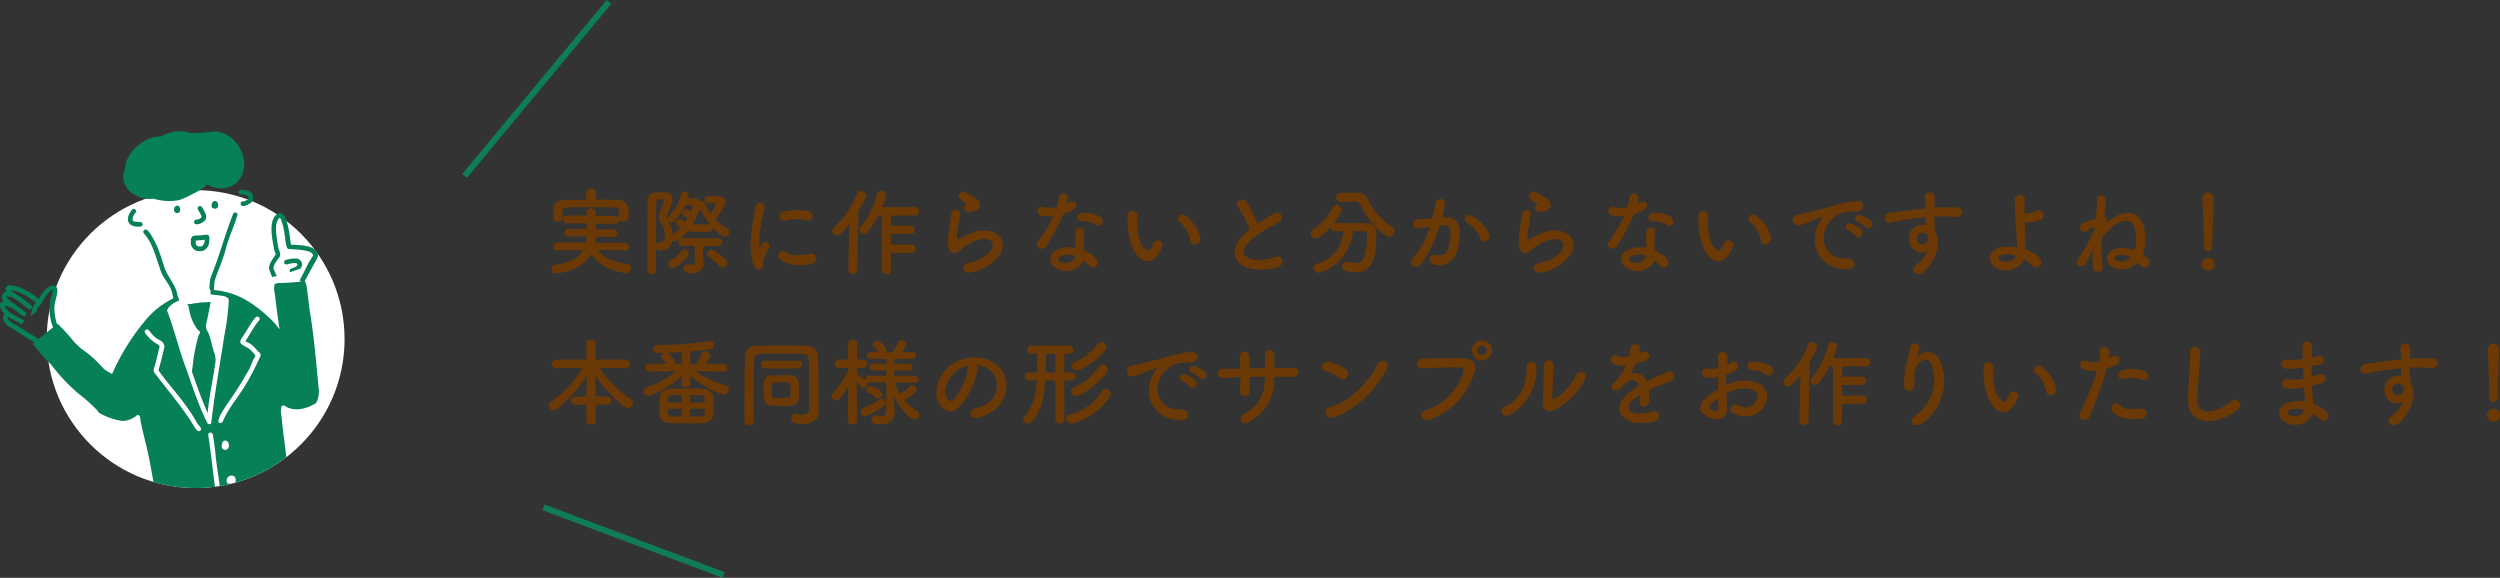 <svg xmlns="http://www.w3.org/2000/svg" xmlns:xlink="http://www.w3.org/1999/xlink" viewBox="0 0 827.91 191.35"><rect x="0" y="0" width="827.91" height="191.35" fill="#333333" stroke="none"/><defs><style>.cls-1,.cls-6{fill:none;}.cls-2{fill:#6a3906;}.cls-3{fill:#fff;}.cls-4{clip-path:url(#clip-path);}.cls-5{fill:#068059;}.cls-6{stroke:#0d7c57;stroke-miterlimit:10;stroke-width:2px;}</style><clipPath id="clip-path" transform="translate(-5.88)"><path class="cls-1" d="M120,112.29a49.34,49.34,0,0,1-73.3,43.12C31.58,147,0,129.34,0,110.8,0,83.56,43.61,36.19,70.85,36.19S120,85.05,120,112.29Z"/></clipPath></defs><g id="レイヤー_2" data-name="レイヤー 2"><g id="レイヤー_2-2" data-name="レイヤー 2"><path class="cls-2" d="M212.83,82.92l-9-.15c1.61,2.2,5,4.22,9.55,4.53a1.43,1.43,0,0,1,1.48,1.42,1.71,1.71,0,0,1-1.77,1.7c-1,0-7.78-1-11.46-6.27-3.34,5.83-11.53,6.43-11.56,6.43a1.48,1.48,0,0,1-1.54-1.52,1.32,1.32,0,0,1,1.19-1.35c5.1-.72,7.94-2.49,9.29-4.91l-8.56.12h0a1.25,1.25,0,0,1-1.33-1.29,1.33,1.33,0,0,1,1.36-1.35l9.45,0a11.16,11.16,0,0,0,.18-2l-6,0a1.18,1.18,0,0,1-1.29-1.2,1.23,1.23,0,0,1,1.29-1.26l6.08,0c0-.63,0-1.26,0-1.89l-6.55,0a1.23,1.23,0,0,1-1.36-1.23,1.3,1.3,0,0,1,1.36-1.32l6.52,0c0-.41,0-.82,0-1.23v-.06A1.32,1.32,0,0,1,201.58,69a1.46,1.46,0,0,1,1.61,1.26c0,.41,0,.82,0,1.26l6.4,0a1.28,1.28,0,1,1,0,2.55l-6.4,0c0,.63,0,1.29-.06,1.89l6,0a1.19,1.19,0,0,1,1.23,1.23,1.17,1.17,0,0,1-1.23,1.23l-6,0a14.28,14.28,0,0,1-.19,2l9.89,0a1.28,1.28,0,0,1,1.32,1.35,1.25,1.25,0,0,1-1.29,1.29Zm-9.51-16.81c2.45,0,4.88,0,7.27.06a3.52,3.52,0,0,1,3.5,3.18c0,.47,0,1,0,1.57,0,1.14,0,2.46-1.67,2.46a1.37,1.37,0,0,1-1.51-1.32V72c0-3,0-3.25-2-3.31-2.48,0-5.38-.07-8.18-.07-2.3,0-4.54,0-6.46.07-1.73,0-2,.47-2.08,1.64v1.79a1.43,1.43,0,0,1-1.54,1.36,1.41,1.41,0,0,1-1.51-1.42c0-.41,0-.88,0-1.36s0-1,0-1.51c.06-1.48,1.19-3,3.62-3s4.82-.06,7.24-.06V63.87a1.65,1.65,0,0,1,3.28,0Z" transform="translate(-5.88)"/><path class="cls-2" d="M234.88,76.78a1.09,1.09,0,0,1-1-.6c-1.89,2.46-3.78,3.75-4.47,3.75a1.43,1.43,0,0,1-.85-.35A3.9,3.9,0,0,1,224.8,83a1.73,1.73,0,0,1-1.7-.76v7.18a1.34,1.34,0,0,1-1.38,1.39,1.37,1.37,0,0,1-1.45-1.39c0-5.73,0-16.12.12-22.74.07-2.86,1.74-3,4.1-3,.56,0,1.16,0,1.63,0a2.24,2.24,0,0,1,2.43,2.36c0,.73-.22,1.74-1.58,4.76a3.18,3.18,0,0,0-.37,1.26,2.24,2.24,0,0,0,.53,1.26,7.91,7.91,0,0,1,1.48,4.28l.13-.09a10.24,10.24,0,0,0,2.61-2.17,7.63,7.63,0,0,0-1.1-.6.92.92,0,0,1-.54-.85A1.37,1.37,0,0,1,231,72.59a4.75,4.75,0,0,1,1.8.92c.28-.44.57-.89.82-1.33a5.6,5.6,0,0,0-1.17-.66,1,1,0,0,1-.59-.88,1.38,1.38,0,0,1,1.25-1.35c.19,0,.41,0,1.55.78a7.23,7.23,0,0,0,.6-1.79c0-.32-.26-.41-.67-.41s-1.1,0-1.7,0a21.83,21.83,0,0,1-3.49,5.2,1.57,1.57,0,0,1-1.17.56,1.22,1.22,0,0,1-1.26-1.16,1.27,1.27,0,0,1,.41-.91,16.6,16.6,0,0,0,4.19-7.31,1,1,0,0,1,1-.69c.66,0,1.42.47,1.42,1.16l-.25,1c.69,0,1.38-.07,1.79-.07a2.29,2.29,0,0,1,2.11,1,1.35,1.35,0,0,1,.57-.15,1.12,1.12,0,0,1,1,.72,24,24,0,0,0,2,3.43,12.3,12.3,0,0,0,1.61-3c0-.29-.22-.38-.51-.38l-2,0h0a1.09,1.09,0,0,1-1.14-1.13,1.15,1.15,0,0,1,1.2-1.17h3.34c1.79,0,2.45.73,2.45,1.7,0,1.64-2.89,5.45-3.3,6a12.23,12.23,0,0,0,3.59,2.8,1.44,1.44,0,0,1,.88,1.32,1.55,1.55,0,0,1-1.45,1.61c-1.1,0-3.15-2.11-4-3.06v.22a1.11,1.11,0,0,1-1.1,1.23ZM224,80.21a.66.66,0,0,1,.28,0,1.76,1.76,0,0,0,.41.06c.7,0,1.39-.63,1.39-2.3a6.23,6.23,0,0,0-1.17-3.75,4,4,0,0,1-.81-2.26,5.5,5.5,0,0,1,.47-2c1.1-2.77,1.1-3.34,1.1-3.43,0-.57-.5-.6-1.07-.6-1,0-1.39.16-1.39,1.1-.06,3.72-.06,8.72-.06,13.76A1,1,0,0,1,224,80.21Zm4.63,8.63a1.49,1.49,0,0,1-1.48-1.44,1.24,1.24,0,0,1,.73-1.11,10.66,10.66,0,0,0,3.71-3.18,1.2,1.2,0,0,1,1-.53A1.49,1.49,0,0,1,234,84a1.46,1.46,0,0,1-.32.85C232.11,86.8,229.68,88.84,228.58,88.84Zm10.14-7.37v3.12c0,.7,0,1.92.07,2.81v.15c0,1.64-1.45,3-3.75,3-2.52,0-2.81-1.13-2.81-1.66a1.22,1.22,0,0,1,1.14-1.3,1,1,0,0,1,.34,0,3.76,3.76,0,0,0,.85.09c.67,0,1.33-.19,1.36-.82,0-.44,0-1.35,0-2.36s0-2.17,0-3.06h-4.16a1.28,1.28,0,0,1,0-2.55h12.13a1.28,1.28,0,0,1,0,2.55Zm2-7.18a.55.55,0,0,1,.25,0,28.9,28.9,0,0,1-3.37-5.26,25.51,25.51,0,0,1-2.46,5.22Zm3.37,13.89a14.4,14.4,0,0,0-3.44-3,1.21,1.21,0,0,1-.66-1.07,1.42,1.42,0,0,1,1.39-1.38c.82,0,3.43,1.79,4.75,3.15a1.6,1.6,0,0,1-1,2.77A1.3,1.3,0,0,1,244.11,88.18Z" transform="translate(-5.88)"/><path class="cls-2" d="M255.51,87.9c-2.51-6.2,0-15.53.54-19.28.35-2.33,3.4-1.63,3.05.19-.5,2.56-2.39,10-1.63,12.89.09.4.22.31.34,0s.41-.79.54-1a1.26,1.26,0,0,1,2.2,1.23,15.51,15.51,0,0,0-1.85,4.41c-.19.85.18,1.82-.6,2.52S256.14,89.44,255.51,87.9ZM264,85.66a1.56,1.56,0,0,1,2.23-2.17c1.7,1.54,5.48,1,7.94.54s2.71,2.8.63,3.33C271.39,88.21,266.22,88.12,264,85.66Zm1.79-12.56a1.48,1.48,0,1,1-.44-2.93,19,19,0,0,1,8.28-.19c2.21.53,1.61,3.5-.53,3A16,16,0,0,0,265.75,73.1Z" transform="translate(-5.88)"/><path class="cls-2" d="M286.79,89.35l.32-15.06c-2.49,3.15-3.43,3.63-4.16,3.63a1.47,1.47,0,0,1-1.48-1.42,1.55,1.55,0,0,1,.57-1.13,29.12,29.12,0,0,0,7.59-11.12,1.35,1.35,0,0,1,1.35-1,1.69,1.69,0,0,1,1.73,1.55c0,.66-1.41,3.27-2.51,5l-.38,19.47a1.44,1.44,0,0,1-1.51,1.45,1.42,1.42,0,0,1-1.52-1.42Zm14.14-5.64v5.45a1.51,1.51,0,1,1-3,0V71.33h-1.16a35.39,35.39,0,0,1-3.41,5.33,1.89,1.89,0,0,1-1.41.82,1.41,1.41,0,0,1-1.42-1.39,1.63,1.63,0,0,1,.41-1,27.43,27.43,0,0,0,5.32-10.67,1.43,1.43,0,0,1,1.45-1.17,1.55,1.55,0,0,1,1.64,1.42A25.84,25.84,0,0,1,298,68.59h10.86A1.34,1.34,0,0,1,310.23,70a1.29,1.29,0,0,1-1.36,1.35h-7.94v3.41h6.49a1.33,1.33,0,0,1,1.36,1.38,1.29,1.29,0,0,1-1.36,1.36h-6.49V81h6.81a1.33,1.33,0,0,1,1.35,1.39,1.28,1.28,0,0,1-1.35,1.35Z" transform="translate(-5.88)"/><path class="cls-2" d="M327.18,90.26c-2.56.51-3.37-2.61-.7-3.15a14.44,14.44,0,0,0,4.22-1.35c3.47-2,4.41-4.19,3.75-5.45s-3-1.73-6.3-.22a19.78,19.78,0,0,0-4.22,2.71c-1.86,1.79-3.12.91-3.68-.19s-.51-3.06-.26-5.36.67-4.72.92-6.33c.31-2,3.18-2,2.9.32-.16,1.32-.51,3.09-.76,4.6a8.3,8.3,0,0,0-.19,3.27c.1.25.25.25.54.1a40,40,0,0,1,3.59-1.8c9.51-4.12,16.22,4.38,5.57,10.9A17.06,17.06,0,0,1,327.18,90.26Zm-.13-20.09c-1.51.38-2.65-1.64-1.32-2.36.15-.1.47-.26.25-.41a11.6,11.6,0,0,1-2.24-1.48c-1.35-1.48.73-3.15,2.3-2,.57.41,1.64.88,2.55,1.48a3.39,3.39,0,0,1,1.8,2.3,2,2,0,0,1-2,2.2C328,70,327.55,70,327.05,70.17Z" transform="translate(-5.88)"/><path class="cls-2" d="M350.64,71.3a1.44,1.44,0,1,1,.92-2.71,8.34,8.34,0,0,0,4.31-.09,20.11,20.11,0,0,0,.63-3.18,1.51,1.51,0,0,1,3,.28,10.42,10.42,0,0,1-.44,1.92,9.31,9.31,0,0,0,1-.53c1.42-1,3.4.94,1.39,2.39a12.05,12.05,0,0,1-3.37,1.45,78.63,78.63,0,0,1-5.64,10.61c-1.17,1.89-4.19.66-2.8-1.38a61.7,61.7,0,0,0,5.16-8.6A8.65,8.65,0,0,1,350.64,71.3ZM356.06,89c-2.93-1.48-3.27-4.88,0-6.33a10.37,10.37,0,0,1,6.05-.6V81c0-.79-.07-1.57-.1-2.36a9.25,9.25,0,0,1,.16-2.11,1.44,1.44,0,0,1,2.83.57,6.57,6.57,0,0,0-.18,1.48c0,.72,0,1.51,0,2.42,0,.6.09,1.26.12,2a11.44,11.44,0,0,1,3.85,2.51c1.79,2-.76,4.22-2.27,2.4a9,9,0,0,0-1.8-1.64C363.81,88.75,359.87,91,356.06,89Zm1-4.12a1,1,0,0,0,0,1.82c1.89,1,4.44,0,4.79-1.66,0-.1,0-.23,0-.32A6.27,6.27,0,0,0,357.07,84.91Zm7-11.62c-1.73.09-1.86-2.52.16-2.71a10,10,0,0,1,5.79,1.1c2.15,1.29.51,3.91-1,2.93A8,8,0,0,0,364.09,73.29Z" transform="translate(-5.88)"/><path class="cls-2" d="M383,85.13c-2.26-2.46-3.3-6.11-3.56-10.08a33,33,0,0,1-.15-3.5,1.61,1.61,0,1,1,3.21,0c.06,1.23-.06,1.29,0,2.74.12,3.31.72,6.43,2.49,8.13.82.79,1.23.88,1.92-.06a12.6,12.6,0,0,0,1-1.86,1.54,1.54,0,0,1,2.86,1.13A14.81,14.81,0,0,1,389.55,84C387.53,87.3,384.73,87,383,85.13Zm17-5.55a9.9,9.9,0,0,0-3.49-6.1c-1.52-1,.18-3.37,2.07-2,2.24,1.67,4.41,4.63,4.73,7.31C403.56,81.13,400.44,81.76,400,79.58Z" transform="translate(-5.88)"/><path class="cls-2" d="M415.91,68.75c-1.64-2,1.45-3.71,2.71-1.92a32.28,32.28,0,0,1,3.69,7.34,60.18,60.18,0,0,1,5.54-3.47c2.14-1.19,3.78,1.83,1.35,3.06a47.55,47.55,0,0,0-8.94,5.57c-3.12,2.65-3.21,5-.76,6.21,2.21,1.1,6.71.28,8.6-.41,2.65-1,3.59,2.61.79,3.4-2.49.69-7.75,1.32-10.87-.25-4.53-2.3-4.34-7.4.76-11.47.31-.25.6-.5.91-.72A25.55,25.55,0,0,0,415.91,68.75Z" transform="translate(-5.88)"/><path class="cls-2" d="M454,76.56c-1.63,11.25-10.55,13.76-11.55,13.76a1.55,1.55,0,0,1-1.58-1.54,1.5,1.5,0,0,1,1.2-1.42c5.89-1.82,8.09-6,8.78-10.8-1,0-2,0-2.83,0a1.27,1.27,0,0,1-1.35-1.29v-.19c-1.42,1.64-3.66,3.85-5,3.85a1.68,1.68,0,0,1-1.7-1.61,1.6,1.6,0,0,1,.85-1.35A16.75,16.75,0,0,0,447,68.94a1.66,1.66,0,0,1,1.45-1,1.7,1.7,0,0,1,1.7,1.61c0,1-2.39,4.22-2.55,4.41a1.68,1.68,0,0,1,.41-.06c1.32,0,2.8,0,4.32,0,2.07,0,4.21,0,6,0a3.14,3.14,0,0,1,3.34,3.46c0,6.11-.19,12.82-7.15,12.82a12.73,12.73,0,0,1-3.12-.44,1.44,1.44,0,0,1-1.07-1.45,1.56,1.56,0,0,1,1.51-1.64,2.63,2.63,0,0,1,.48.06,9.34,9.34,0,0,0,2.45.38c2.21,0,3.78-1.07,3.78-8.85v-.47c0-.88-.44-1.23-1.1-1.23Zm-4.09-9.67h-.06a1.48,1.48,0,1,1,0-3l5.16-.09h.13a3.66,3.66,0,0,1,3.65,2,21,21,0,0,0,8,9.23,1.71,1.71,0,0,1,.91,1.51,1.89,1.89,0,0,1-1.85,1.86c-1.77,0-6.52-4.51-9.48-10.68a1.71,1.71,0,0,0-1.8-1h-.16Z" transform="translate(-5.88)"/><path class="cls-2" d="M484.52,71.93c2.64-.22,4.66,1.32,4.78,4.85a18.63,18.63,0,0,1-1.07,7,6.09,6.09,0,0,1-7.4,3.77c-2.49-.72-1.48-3.62.44-3.14s3.12.15,4-1.71a13.9,13.9,0,0,0,1-5.44c0-1.92-.66-2.84-2.11-2.71-.47,0-.94.09-1.45.16a46.29,46.29,0,0,1-6.11,12.66c-1.51,2.14-4.78.31-2.74-2a30.22,30.22,0,0,0,5.58-10.23l-.38.06a21.63,21.63,0,0,1-3.4.44,1.51,1.51,0,1,1-.1-3c1-.1,2-.07,3.09-.16l1.57-.16a33.2,33.2,0,0,0,1-5c.22-2,3.43-1.85,3.18.26a39.53,39.53,0,0,1-.91,4.44ZM496.11,79a11.36,11.36,0,0,0-4.51-5.42c-1.54-.85-.15-3.21,1.8-2.08a13,13,0,0,1,5.6,6C499.79,79.58,497,81,496.11,79Z" transform="translate(-5.88)"/><path class="cls-2" d="M516.17,90.26c-2.55.51-3.36-2.61-.69-3.15a14.44,14.44,0,0,0,4.22-1.35c3.47-2,4.41-4.19,3.75-5.45s-3-1.73-6.3-.22a19.78,19.78,0,0,0-4.22,2.71c-1.86,1.79-3.12.91-3.68-.19s-.51-3.06-.26-5.36.67-4.72.92-6.33c.31-2,3.18-2,2.9.32-.16,1.32-.51,3.09-.76,4.6a8.3,8.3,0,0,0-.19,3.27c.1.25.25.25.54.1a40,40,0,0,1,3.59-1.8c9.51-4.12,16.22,4.38,5.57,10.9A17,17,0,0,1,516.17,90.26Zm-.12-20.09c-1.51.38-2.65-1.64-1.32-2.36.15-.1.47-.26.25-.41a11.6,11.6,0,0,1-2.24-1.48c-1.35-1.48.73-3.15,2.3-2,.57.41,1.64.88,2.55,1.48a3.39,3.39,0,0,1,1.8,2.3,2,2,0,0,1-2,2.2C517,70,516.55,70,516.05,70.17Z" transform="translate(-5.88)"/><path class="cls-2" d="M539.64,71.3a1.44,1.44,0,1,1,.92-2.71,8.34,8.34,0,0,0,4.31-.09,20.11,20.11,0,0,0,.63-3.18,1.51,1.51,0,0,1,3,.28,10.42,10.42,0,0,1-.44,1.92,9.31,9.31,0,0,0,1-.53c1.42-1,3.4.94,1.39,2.39a12.05,12.05,0,0,1-3.37,1.45,78.63,78.63,0,0,1-5.64,10.61c-1.17,1.89-4.19.66-2.8-1.38a61.7,61.7,0,0,0,5.16-8.6A8.65,8.65,0,0,1,539.64,71.3ZM545.06,89c-2.93-1.48-3.27-4.88,0-6.33a10.37,10.37,0,0,1,6.05-.6V81c0-.79-.07-1.57-.1-2.36a9.25,9.25,0,0,1,.16-2.11,1.44,1.44,0,0,1,2.83.57,6.57,6.57,0,0,0-.18,1.48c0,.72,0,1.51,0,2.42,0,.6.09,1.26.12,2a11.44,11.44,0,0,1,3.85,2.51c1.79,2-.76,4.22-2.27,2.4a9,9,0,0,0-1.8-1.64C552.81,88.75,548.87,91,545.06,89Zm1-4.12a1,1,0,0,0,0,1.82c1.89,1,4.44,0,4.79-1.66,0-.1,0-.23,0-.32A6.27,6.27,0,0,0,546.07,84.91Zm7-11.62c-1.73.09-1.86-2.52.16-2.71a10,10,0,0,1,5.79,1.1c2.15,1.29.51,3.91-1,2.93A8,8,0,0,0,553.09,73.29Z" transform="translate(-5.88)"/><path class="cls-2" d="M572,85.13c-2.26-2.46-3.3-6.11-3.56-10.08a30.48,30.48,0,0,1-.15-3.5c.06-2,3.12-2.39,3.21,0,.06,1.23-.06,1.29,0,2.74.12,3.31.72,6.43,2.49,8.13.82.79,1.23.88,1.92-.06a12.6,12.6,0,0,0,1-1.86,1.54,1.54,0,0,1,2.86,1.13A14,14,0,0,1,578.54,84C576.53,87.3,573.73,87,572,85.13Zm17-5.55a9.9,9.9,0,0,0-3.49-6.1c-1.52-1,.18-3.37,2.07-2,2.24,1.67,4.41,4.63,4.73,7.31C592.56,81.13,589.44,81.76,589,79.58Z" transform="translate(-5.88)"/><path class="cls-2" d="M608.19,74.07a10.53,10.53,0,0,1,1-1.63c.5-.67.34-.63-.26-.44a42.68,42.68,0,0,0-4,1.57,28.38,28.38,0,0,1-2.83.94c-2.77.76-3.62-2.86-1.1-3.4.66-.15,2.49-.5,3.49-.75,1.55-.38,4.32-1,7.53-1.92a41.77,41.77,0,0,1,8.57-1.86A1.85,1.85,0,0,1,622.77,69c-.19.54-.88,1.17-3.09,1a13.66,13.66,0,0,0-4.66.88A9.14,9.14,0,0,0,611,74.61c-2.77,4.63-.66,11.24,6.39,11,3.31-.13,3.53,3.59.19,3.56C608,89.13,604.75,80.4,608.19,74.07Zm9.7,2.08c-1.67-.72-.41-2.67,1.13-2.11a10.44,10.44,0,0,1,3.31,2c1.29,1.38-.66,3.4-1.77,2.11A12.06,12.06,0,0,0,617.89,76.15Zm3.18-2.74c-1.7-.66-.47-2.67,1.07-2.17a10.38,10.38,0,0,1,3.34,1.89c1.32,1.32-.54,3.4-1.67,2.14A11.13,11.13,0,0,0,621.07,73.41Z" transform="translate(-5.88)"/><path class="cls-2" d="M638.36,80.69c-1.1-3.06.6-5.32,2.52-5.92a6.26,6.26,0,0,1,2.71-.29c0-.69-.06-1.63-.09-2.55-2.65.25-5.26.63-6.9.88-2.27.35-3.75.76-4.69.92-2.11.38-2.74-2.77-.25-3.18,1.26-.22,3.3-.44,4.63-.67,1.57-.25,4.41-.59,7.18-.85v-.56c0-2-.16-2.08-.16-3.09,0-2.3,3.18-2.08,3.31-.09,0,.72-.07,2.17-.13,3,0,.16,0,.31,0,.47.91-.06,1.73-.09,2.42-.09,1.55,0,2.65,0,4.79,0,2.65.06,2.52,3.4,0,3.21-2.24-.19-3-.19-4.94-.22-.73,0-1.48,0-2.3.06,0,1,.06,2,.06,2.9,0,.44.06,1.1.09,1.8,2.81,4.4-.53,11.08-3.87,13.76-2.11,1.67-4.85-.57-2.11-2.52a11.18,11.18,0,0,0,3.59-4.63A4,4,0,0,1,638.36,80.69Zm5.3-3.31a2.07,2.07,0,0,0-2-.13,1.93,1.93,0,0,0-.91,2.4,1.87,1.87,0,0,0,3.62-.54,1.42,1.42,0,0,0-.19-1.19A5.16,5.16,0,0,0,643.66,77.38Z" transform="translate(-5.88)"/><path class="cls-2" d="M667,88.72c-3-1.64-3.09-5.17.53-6.52a12.47,12.47,0,0,1,6.27-.25c0-.7,0-1.39,0-2-.38-6.29-.73-9.29-.7-13.79,0-2.24,3.47-2.08,3.34,0-.09,1.54-.12,3-.09,4.54.41,0,.85,0,1.17-.07a7,7,0,0,0,2.33-.72c2-1.14,4,1.6,1.88,2.8a6.6,6.6,0,0,1-2,.66c-.69.13-1.39.19-1.92.25a6.39,6.39,0,0,1-1.39,0c.07,1.76.16,3.71.22,6,0,.76,0,1.89,0,3a13.43,13.43,0,0,1,4.29,2.37c2.23,1.92,0,5.13-2.21,2.83a11.67,11.67,0,0,0-2.55-2A6.58,6.58,0,0,1,667,88.72Zm1.41-4.16a.91.91,0,0,0,0,1.73c1.7.92,4.35.38,5-1.6A8.2,8.2,0,0,0,668.38,84.56Z" transform="translate(-5.88)"/><path class="cls-2" d="M699.57,75.24a1.57,1.57,0,0,1-.16,0A10.37,10.37,0,0,0,697,76.44c-2.18,1.32-3.09-1.74-1.39-2.49,1.39-.6,2.8-1.14,4.28-1.64.25-2.58.44-4.82.44-6.14,0-2.11,3.12-1.64,3,.12-.07,1.26-.32,3.19-.57,5.45a1.46,1.46,0,0,1,.91,2c5-4.51,10.71-4.54,12.22,1.54a16.52,16.52,0,0,1-.37,9.1c.56.41,1.13.82,1.63,1.26,1.86,1.67-.63,4.07-2.11,2.52-.41-.44-.85-.82-1.26-1.19A7.27,7.27,0,0,1,706,88.72c-3.27-1.32-3.21-5.14.45-6.33a9.24,9.24,0,0,1,6.33.5,13.75,13.75,0,0,0,.18-6.8c-1.16-5.58-7.05-2.43-10.89,2.52a37.19,37.19,0,0,0,.12,9.32,1.63,1.63,0,1,1-3.21.38,33.22,33.22,0,0,1,0-6c-.85,1.67-1.45,3.43-2.17,4.78-1.14,2.15-4.29,1-2.74-1.35.28-.41.53-.79.82-1.26l.66-1a59.85,59.85,0,0,0,3.93-7.34Zm7.53,9.35c-1.2.38-1,1.42-.16,1.74a4.31,4.31,0,0,0,4.5-1A5.45,5.45,0,0,0,707.1,84.59Z" transform="translate(-5.88)"/><path class="cls-2" d="M737.12,89.63a2.19,2.19,0,0,1-2.18-2.08,2.28,2.28,0,0,1,2.18-2.17,2,2,0,0,1,2.17,2.17A2.09,2.09,0,0,1,737.12,89.63Zm-1.36-8V81c0-3-.31-10.39-.5-15.34v-.09a1.7,1.7,0,0,1,1.82-1.73A1.78,1.78,0,0,1,739,65.63c0,3.72-.5,12.38-.5,15.44,0,.75,0,2.07-1.39,2.07a1.35,1.35,0,0,1-1.32-1.48Z" transform="translate(-5.88)"/><path class="cls-2" d="M203.1,134v5.42a1.53,1.53,0,0,1-3,0V134h-3.71a1.28,1.28,0,0,1-1.42-1.29,1.36,1.36,0,0,1,1.42-1.38h3.71v-.79l.1-6.14a40.1,40.1,0,0,1-9.89,11,1.9,1.9,0,0,1-1.14.41,1.54,1.54,0,0,1-1.57-1.48,1.64,1.64,0,0,1,.82-1.35,33.9,33.9,0,0,0,10.36-11.21l-8.72.12h0a1.3,1.3,0,0,1-1.42-1.32,1.42,1.42,0,0,1,1.45-1.48h10v-5.26a1.36,1.36,0,0,1,1.48-1.35,1.43,1.43,0,0,1,1.55,1.35v5.26h10a1.4,1.4,0,0,1,0,2.8h0l-8.72-.12a33.67,33.67,0,0,0,10.45,10.33,1.53,1.53,0,0,1,.76,1.29,1.83,1.83,0,0,1-1.83,1.73,2.05,2.05,0,0,1-1.1-.38A39.65,39.65,0,0,1,203,124.2l.1,6.3v.82h3.74a1.34,1.34,0,1,1,0,2.67Z" transform="translate(-5.88)"/><path class="cls-2" d="M245.43,123.07l-9.26-.19a34.08,34.08,0,0,0,9.89,4.72,1.49,1.49,0,0,1,1.17,1.39,1.75,1.75,0,0,1-1.83,1.63c-1.17,0-6.46-2.48-10.87-6.14l0,2.55v0c0,.78-.72,1.19-1.48,1.19s-1.44-.38-1.44-1.19v0l0-2.48c-4.25,3.84-9.89,6.55-11.06,6.55a1.41,1.41,0,0,1-1.51-1.39,1.61,1.61,0,0,1,1.2-1.48,30,30,0,0,0,9.54-5.35l-8.85.19h0a1.28,1.28,0,0,1-1.32-1.33,1.26,1.26,0,0,1,1.32-1.29h0l5.67,0a17.09,17.09,0,0,0-1.39-1.67,1.23,1.23,0,0,1-.34-.78,1.3,1.3,0,0,1,1-1.17l-2.18.1h-.09a1.29,1.29,0,0,1-1.42-1.29,1.39,1.39,0,0,1,1.51-1.39,115.12,115.12,0,0,0,16.91-1.23,1.67,1.67,0,0,1,.38,0,1.26,1.26,0,0,1,1.36,1.29,1.33,1.33,0,0,1-1.17,1.36c-2,.28-4.28.53-6.68.72l-.06,4.16,2.05,0a25.14,25.14,0,0,0,1.76-3.4,1.2,1.2,0,0,1,1.17-.78,1.69,1.69,0,0,1,1.73,1.44c0,.38-.22.82-1.57,2.71l5.79,0h0a1.29,1.29,0,0,1,1.29,1.36,1.21,1.21,0,0,1-1.29,1.26Zm-6.68,17c-1.48.1-3.59.13-5.63.13s-4.1,0-5.52-.13c-2.17-.12-3.24-1.16-3.27-2.74,0-1,0-2,0-3s0-2.05.06-2.93c.06-1.26,1.26-2.58,3.4-2.65,1.42-.06,3.62-.09,5.8-.09,1.89,0,3.74,0,5.07.09,2.11.1,3.34,1.26,3.43,2.62.06,1,.13,2.23.13,3.37,0,.91,0,1.79-.1,2.58C242,138.75,240.74,140,238.75,140.07Zm-7.11-23.49c-1.7.09-3.34.19-4.85.25.85.22,2.8,2.71,3,3.68l1.92,0Zm.06,18.8H227c0,.47,0,.91,0,1.39.06,1.13,1.19,1.16,4.66,1.16Zm0-4.54c-1.26,0-2.43,0-3.21.07-1.39,0-1.45.66-1.45,2.36h4.66Zm7.59,2.43c0-.44,0-.88-.06-1.29-.07-1.14-.51-1.14-4.79-1.14v2.43Zm-4.85,2.11v2.55c1.35,0,2.58-.06,3.46-.09,1.33-.07,1.42-.73,1.42-2.46Z" transform="translate(-5.88)"/><path class="cls-2" d="M277,136.1v.07c0,1.86-1.16,4.22-5.41,4.22-2.81,0-3.63-.54-3.63-1.83a1.37,1.37,0,0,1,1.3-1.48.92.92,0,0,1,.28,0,11.22,11.22,0,0,0,2,.22c1.3,0,2.27-.41,2.27-1.82,0-13.36,0-13.67-.09-16.22-.06-1.86-.88-2.05-2.24-2.08-2.3,0-4.6-.06-6.86-.06s-4.51,0-6.65.06c-1.79,0-2.3.56-2.33,2.17-.09,3.72-.13,7.72-.13,11.91,0,2.64,0,5.35,0,8.12v0A1.41,1.41,0,0,1,254,140.8a1.45,1.45,0,0,1-1.6-1.36c0-8.47.12-18.45.19-21.19,0-2.21,1.48-3.69,3.93-3.75,2.77-.06,5.7-.09,8.69-.09,2.59,0,5.2,0,7.75.09,2.27.06,3.78,1.39,3.84,3.56.13,4.79.07,10,.13,13.6ZM259.1,122a1.28,1.28,0,0,1,0-2.55h11.19a1.28,1.28,0,0,1,0,2.55Zm5.48,12.41c-5,0-5.79-.13-5.79-4.79,0-1,0-2,.06-2.71a2.56,2.56,0,0,1,2.68-2.58c1.1,0,2.24-.07,3.37-.07.94,0,1.89,0,2.8.07a2.56,2.56,0,0,1,2.71,2.58c0,.69.06,1.54.06,2.36C270.47,134,270.35,134.44,264.58,134.44Zm3.09-4.79c0-.73,0-1.48,0-2-.06-1-.85-1-3.15-1-.69,0-1.39,0-2,.06-1,.06-1,.69-1,2.36,0,.66,0,1.36,0,1.83.06,1,.6,1,3.18,1,2.33,0,2.93-.22,3-1C267.67,130.62,267.67,130.15,267.67,129.65Z" transform="translate(-5.88)"/><path class="cls-2" d="M308.93,126.75l-6.67-.06a16.85,16.85,0,0,0,1.7,3.78A16.77,16.77,0,0,0,307,128a1.3,1.3,0,0,1,.89-.41,1.64,1.64,0,0,1,1.54,1.51c0,1-1.92,2.21-4.1,3.31a15.6,15.6,0,0,0,4.22,3.72,1.37,1.37,0,0,1,.76,1.23,1.59,1.59,0,0,1-1.57,1.54c-1.55,0-4.79-3.53-6.78-7.65l0,.88.22,4.5v.19c0,1.67-1,3.75-4.48,3.75-2.11,0-3.24-.38-3.24-1.61a1.33,1.33,0,0,1,1.29-1.42.66.66,0,0,1,.28,0,9.22,9.22,0,0,0,1.71.22c1,0,1.63-.38,1.63-1.83l0-9.32-5.7.06a1.39,1.39,0,0,1-.66-.13,1.6,1.6,0,0,1,.13.51,1.46,1.46,0,0,1-1.36,1.42,1.18,1.18,0,0,1-.91-.51,18.66,18.66,0,0,0-1.26-1.51c0,4.91.16,12.82.16,12.82v0a1.41,1.41,0,0,1-1.55,1.32,1.39,1.39,0,0,1-1.54-1.32v0l.13-11.37a29.89,29.89,0,0,1-2.68,4,1.64,1.64,0,0,1-1.29.66,1.43,1.43,0,0,1-1-2.52,28,28,0,0,0,5-7.53v-.72l-3.06.06h-.06a1.27,1.27,0,0,1-1.39-1.32,1.42,1.42,0,0,1,1.45-1.45h3l-.09-5.2v0a1.42,1.42,0,0,1,1.57-1.35,1.38,1.38,0,0,1,1.52,1.35v0s-.07,2.4-.1,5.2h2.14a1.39,1.39,0,0,1,0,2.77h0l-2.17,0c0,.75,0,1.51,0,2.2a.94.94,0,0,1,.38.1,12.25,12.25,0,0,1,2.48,1.79,1.09,1.09,0,0,1,0-.31,1.21,1.21,0,0,1,1.23-1.23h5.7l0-1.7h-4.28a1.12,1.12,0,0,1-1.26-1.07,1.19,1.19,0,0,1,1.26-1.2h4.28v-1.54H294.2c-.89,0-1.3-.54-1.3-1.1a1.2,1.2,0,0,1,1.3-1.2h2.64a7,7,0,0,0-1.51-1.7,1,1,0,0,1-.44-.82,1.39,1.39,0,0,1,1.45-1.23c1,0,3.15,2.14,3.15,3.12a1.51,1.51,0,0,1-.16.63h2.2a22,22,0,0,0,1.67-3.15,1.22,1.22,0,0,1,1.17-.79,1.62,1.62,0,0,1,1.64,1.39c0,.31-.1.66-1.42,2.55h3.53a1.15,1.15,0,1,1,0,2.3H302l0,1.54h4.75a1.14,1.14,0,1,1,0,2.27H302l0,1.7h6.89a1.13,1.13,0,0,1,1.17,1.17,1.1,1.1,0,0,1-1.13,1.16Zm-16.47,11.06a1.49,1.49,0,0,1-1.45-1.55,1.3,1.3,0,0,1,.92-1.26,18.61,18.61,0,0,0,5.32-2.77,1.22,1.22,0,0,1,.69-.25,1.24,1.24,0,0,1,1.2,1.26,1.54,1.54,0,0,1-.63,1.16C296.9,135.73,293.44,137.81,292.46,137.81Zm3.37-6.21a6.92,6.92,0,0,0-2.49-1.54.94.94,0,0,1-.59-.88,1.43,1.43,0,0,1,1.35-1.33c.5,0,3.91,1.07,3.91,2.65a1.51,1.51,0,0,1-1.33,1.51A1.23,1.23,0,0,1,295.83,131.6Z" transform="translate(-5.88)"/><path class="cls-2" d="M329.57,122.28c-.51,4-3.34,9.95-6.36,12.75-2.43,2.24-5.07,1-6.46-1.7-2-3.9.13-9.76,4.35-12.69,3.87-2.68,9.63-3.12,13.6-.72,4.88,2.93,5.67,8.72,2.93,13.22-1.48,2.43-4.57,4.38-7.68,5.2-2.77.72-3.75-2.46-1-3.09,2.39-.53,4.82-1.89,5.86-3.52,2.23-3.53,1.38-7.66-1.74-9.64a8.09,8.09,0,0,0-3.9-1.26A1.6,1.6,0,0,1,329.57,122.28Zm-7,.6c-2.93,2.26-4.51,6.45-3.18,8.88.47.91,1.29,1.38,2.07.69,2.37-2.08,4.57-7.08,4.89-10.49a2.17,2.17,0,0,1,.28-1A10.21,10.21,0,0,0,322.58,122.88Z" transform="translate(-5.88)"/><path class="cls-2" d="M355.37,126H352c-.38,6.11-1.39,10.33-4.35,13.6a1.8,1.8,0,0,1-1.35.66,1.51,1.51,0,0,1-1.58-1.38,1.5,1.5,0,0,1,.41-1c2.93-3.31,3.85-6.93,4.1-11.9h-2.74a1.33,1.33,0,0,1,0-2.65h2.8v-1.89c0-1.54,0-3.09,0-4.31h-1.86a1.34,1.34,0,0,1,0-2.68H360a1.34,1.34,0,0,1,0,2.68h-1.64v6.2h2.49a1.33,1.33,0,0,1,0,2.65h-2.49v12.81a1.5,1.5,0,0,1-3,0Zm0-8.85h-3.09c0,1.6-.06,4-.12,6.2h3.21Zm5.26,23.08a1.64,1.64,0,0,1-1.73-1.57,1.4,1.4,0,0,1,1.19-1.33,17.61,17.61,0,0,0,10.71-7.78,1.6,1.6,0,0,1,1.29-.81,1.72,1.72,0,0,1,1.61,1.73,1.57,1.57,0,0,1-.29.94C369.38,137.65,362.2,140.26,360.63,140.26Zm1.51-9.1a1.58,1.58,0,0,1-1.61-1.54,1.37,1.37,0,0,1,.92-1.26,19.38,19.38,0,0,0,8.37-6.93,1.55,1.55,0,0,1,1.3-.73,1.71,1.71,0,0,1,1.63,1.67C372.75,124.39,364.82,131.16,362.14,131.16Zm.22-8.41a1.52,1.52,0,0,1-1.57-1.48,1.41,1.41,0,0,1,.91-1.29,19.85,19.85,0,0,0,7.72-6,1.56,1.56,0,0,1,1.25-.66,1.59,1.59,0,0,1,1.26,2.58C368.6,120.26,363.4,122.75,362.36,122.75Z" transform="translate(-5.88)"/><path class="cls-2" d="M387.69,124.07a10.53,10.53,0,0,1,1-1.63c.5-.67.34-.63-.26-.44a42.68,42.68,0,0,0-4,1.57,28.38,28.38,0,0,1-2.83.94c-2.77.76-3.62-2.86-1.1-3.4.66-.15,2.49-.5,3.49-.75,1.55-.38,4.32-1,7.53-1.92a41.77,41.77,0,0,1,8.57-1.86,1.85,1.85,0,0,1,2.14,2.42c-.19.54-.88,1.17-3.09,1a13.66,13.66,0,0,0-4.66.88,9.14,9.14,0,0,0-4.06,3.69c-2.77,4.63-.66,11.24,6.39,11,3.31-.13,3.53,3.59.19,3.56C387.53,139.13,384.25,130.4,387.69,124.07Zm9.7,2.08c-1.67-.72-.41-2.67,1.13-2.11a10.44,10.44,0,0,1,3.31,2c1.29,1.38-.66,3.4-1.77,2.11A12.06,12.06,0,0,0,397.39,126.15Zm3.18-2.74c-1.7-.66-.47-2.67,1.07-2.17a10.38,10.38,0,0,1,3.34,1.89c1.32,1.32-.54,3.4-1.67,2.14A11.13,11.13,0,0,0,400.57,123.41Z" transform="translate(-5.88)"/><path class="cls-2" d="M427.85,125.37a15.7,15.7,0,0,1-8.35,14.39c-2.52,1.45-3.78-1.45-1.82-2.52a12.57,12.57,0,0,0,7.05-11.75v-.72c-1.7,0-3.37,0-5,.06,0,1.79,0,3.46,0,4.69a1.58,1.58,0,0,1-1.61,1.64,1.5,1.5,0,0,1-1.57-1.61c.06-1.29.09-2.93.09-4.66-2,.07-3.93.13-5.7.22-2.45.13-2.36-2.86-.19-2.93,1.89-.06,3.88-.09,5.86-.12,0-1.48-.06-2.87-.12-3.94a1.56,1.56,0,1,1,3.11-.12c.07,1,.1,2.45.13,4l5.07-.1c0-1.64,0-3.18,0-4.06-.13-2.62,3.18-2.46,3.15,0,0,1.26,0,2.64,0,4.06,2,0,4-.06,5.92-.06,3,0,2.3,3.11.09,3-1.95-.06-3.93-.09-6-.09Z" transform="translate(-5.88)"/><path class="cls-2" d="M449.43,125.18a11.58,11.58,0,0,0-4.66-2.33c-1.89-.45-1.11-3.63,1.29-3a20.2,20.2,0,0,1,5.54,2.4,1.86,1.86,0,0,1,.41,2.61A1.66,1.66,0,0,1,449.43,125.18Zm-2,13a1.8,1.8,0,1,1-1.07-3.4c6.33-1.6,12.7-8.12,15.88-14.3,1-2,4.25-.63,2.86,1.86C461.24,129.43,454.72,135.88,447.47,138.18Z" transform="translate(-5.88)"/><path class="cls-2" d="M477.94,135.92a19.5,19.5,0,0,0,12.5-12.57c.25-.85.16-1.64-1-1.67-3.09-.09-8.06.09-12.6.25a1.56,1.56,0,1,1-.06-3.12c4.16-.19,10.05-.22,14.05-.15,2.55,0,4.34,2,3.43,4.53-2.21,6.3-6.05,12.41-14.87,15.78C476.71,140,475.54,136.67,477.94,135.92Zm18.7-16.54a3.32,3.32,0,0,1,0-6.64,3.32,3.32,0,1,1,0,6.64Zm0-4.94a1.63,1.63,0,0,0-1.6,1.63,1.61,1.61,0,0,0,3.21,0A1.64,1.64,0,0,0,496.64,114.44Z" transform="translate(-5.88)"/><path class="cls-2" d="M504.27,134.59c4.66-2.08,7.46-6.93,7.18-12.94a1.63,1.63,0,1,1,3.25-.25A17.33,17.33,0,0,1,506,137.33C503.61,138.69,501.88,135.66,504.27,134.59Zm16.53,1.14c-2,1-4.28.19-4.06-2.52s.44-10.33.44-12.19a1.58,1.58,0,1,1,3.15,0c0,1.23-.34,9.54-.38,10.61,0,.7.35.76.95.41a19.78,19.78,0,0,0,7-7.87,1.64,1.64,0,1,1,2.87,1.57A25,25,0,0,1,520.8,135.73Z" transform="translate(-5.88)"/><path class="cls-2" d="M548.53,117.21a11.54,11.54,0,0,0,1.32-.57c1.73-1,3.43,1.58,1.1,2.74a17.4,17.4,0,0,1-3.46,1A31.52,31.52,0,0,1,546,123.6a4.6,4.6,0,0,1,5.3,2.74c1.29-.66,2.61-1.32,3.84-1.86a24,24,0,0,0,2.45-1.16c2.37-1.32,3.78,1.82,1.77,2.83a35.51,35.51,0,0,1-3.4,1.29c-1.33.51-2.74,1.14-4,1.74a26.33,26.33,0,0,1,.06,3.46,1.85,1.85,0,0,1-1.67,2c-.79,0-1.51-.56-1.42-1.79,0-.66.07-1.39.07-2.05l-.82.47c-3.91,2.52-3.44,4.41-1.67,5.29s4.75.22,6.23-.25c2.78-.85,3.66,2.55.76,3.31-1.86.47-6.14.94-8.6-.44-4.25-2.4-3.49-6.65,2.21-10.4.44-.28.94-.63,1.54-1-.85-2.65-3.28-2.33-5.32,0l-.13.13a6.3,6.3,0,0,1-.72.81c-1.74,1.55-4-.25-2.14-1.95a15.83,15.83,0,0,0,2.55-3,26.49,26.49,0,0,0,1.48-2.8,6.35,6.35,0,0,1-3.91-.35c-2.27-1.13-.72-4.09,1.48-2.61.6.41,1.86.25,3,.06.13,0,.32,0,.47-.06a12.24,12.24,0,0,0,.35-2.65c.13-1.89,3.09-1.7,3.15-.15a5.89,5.89,0,0,1-.25,1.82Z" transform="translate(-5.88)"/><path class="cls-2" d="M577.85,134.88c.25,4.5-3.78,4.44-6.36,3.18-3.75-1.83-2.71-4.07-1-5.89a20.28,20.28,0,0,1,4.44-3.34c0-1.32-.06-2.68-.06-3.94a11.8,11.8,0,0,1-3.78.13c-2.33-.28-1.95-3.43.66-2.9a7.89,7.89,0,0,0,3.18-.28c0-1.48-.06-2.49-.12-3.69a1.59,1.59,0,1,1,3.18,0c-.07.69-.1,1.7-.16,2.65a10,10,0,0,0,1.26-.73c1.7-1.13,3.62,1.36,1.42,2.68a18.66,18.66,0,0,1-3,1.42c0,1,0,2.14,0,3.34a19,19,0,0,1,2.64-1,12,12,0,0,1,7,0c5.2,1.8,4.35,6.05,2.74,8.38a7.69,7.69,0,0,1-10.11,1.89,1.5,1.5,0,1,1,1.36-2.68c2.45,1.2,4.47,1.23,6-.79.76-1,1.64-3.24-1.1-4.25a8.77,8.77,0,0,0-5.1-.06,16,16,0,0,0-3.31,1.19C577.66,131.88,577.79,133.52,577.85,134.88Zm-5.29-1c-.66.72-.66,1.54.07,1.89,1.35.66,2.26.57,2.29-.66,0-.85,0-2,0-3.31A15.17,15.17,0,0,0,572.56,133.87Zm17.86-10a5.9,5.9,0,0,0-4.16-1.3,1.4,1.4,0,1,1-.16-2.77c2.27-.19,5.42.6,6.55,1.8a1.52,1.52,0,0,1,0,2.23A1.59,1.59,0,0,1,590.42,123.92Z" transform="translate(-5.88)"/><path class="cls-2" d="M601.79,139.35l.32-15.06c-2.49,3.15-3.43,3.63-4.16,3.63a1.47,1.47,0,0,1-1.48-1.42,1.55,1.55,0,0,1,.57-1.13,29.12,29.12,0,0,0,7.59-11.12,1.35,1.35,0,0,1,1.35-1,1.69,1.69,0,0,1,1.73,1.55c0,.66-1.41,3.27-2.51,5l-.38,19.47a1.44,1.44,0,0,1-1.51,1.45,1.42,1.42,0,0,1-1.52-1.42Zm14.14-5.64v5.45a1.51,1.51,0,1,1-3,0V121.33h-1.16a35.39,35.39,0,0,1-3.41,5.33,1.89,1.89,0,0,1-1.41.82,1.41,1.41,0,0,1-1.42-1.39,1.63,1.63,0,0,1,.41-1,27.43,27.43,0,0,0,5.32-10.67,1.43,1.43,0,0,1,1.45-1.17,1.55,1.55,0,0,1,1.64,1.42,25.84,25.84,0,0,1-1.32,3.93h10.86a1.34,1.34,0,0,1,1.36,1.39,1.29,1.29,0,0,1-1.36,1.35h-7.94v3.41h6.49a1.33,1.33,0,0,1,1.36,1.38,1.29,1.29,0,0,1-1.36,1.36h-6.49V131h6.81a1.33,1.33,0,0,1,1.35,1.39,1.28,1.28,0,0,1-1.35,1.35Z" transform="translate(-5.88)"/><path class="cls-2" d="M640.19,137.68a14.51,14.51,0,0,0,5.48-16.57c-1-3.15-4-2-4.94,0s-1,3.21-.82,6c.16,3.06-3.25,3-3.44.76a28.36,28.36,0,0,1,.73-7.28c.35-1.6.94-3.68,1.2-5.6a1.58,1.58,0,0,1,3.14.28,9.47,9.47,0,0,1-.81,2.93c-.41.85-.1.44.22,0,2.3-3,6.39-1.67,7.68,1.89a17.21,17.21,0,0,1-6.23,20.1C639.84,142,637.55,139.41,640.19,137.68Z" transform="translate(-5.88)"/><path class="cls-2" d="M666.46,135.13c-2.26-2.46-3.3-6.11-3.56-10.08a30.48,30.48,0,0,1-.15-3.5c.06-2,3.12-2.39,3.21,0,.06,1.23-.06,1.29,0,2.74.12,3.31.72,6.43,2.49,8.13.82.79,1.23.88,1.92-.06a12.6,12.6,0,0,0,1-1.86,1.54,1.54,0,0,1,2.86,1.13A14,14,0,0,1,673,134C671,137.3,668.23,137,666.46,135.13Zm17-5.55a9.9,9.9,0,0,0-3.49-6.1c-1.52-1,.18-3.37,2.07-2,2.24,1.67,4.41,4.63,4.73,7.31C687.06,131.13,683.94,131.76,683.5,129.58Z" transform="translate(-5.88)"/><path class="cls-2" d="M697.87,137.87c-1,2.11-4.28,1.19-3-1.48a97.86,97.86,0,0,0,5.51-13.67,9.14,9.14,0,0,1-4.6-.44c-1.61-.69-1.29-3.56,1.07-2.71a8.49,8.49,0,0,0,4.35.19,13.88,13.88,0,0,0,0-3.4c-.13-1.8,2.83-1.89,3.15-.16a10.06,10.06,0,0,1,0,2.52c.44-.22.82-.44,1.19-.66a1.5,1.5,0,1,1,1.23,2.71,20.45,20.45,0,0,1-3.18,1.26A124.45,124.45,0,0,1,697.87,137.87Zm7.65-1.42c-1.35-1.51.6-4,2.24-2.33s3.53,1.48,7.21,1.17a1.63,1.63,0,1,1,.41,3.24C710.81,139.44,706.91,138,705.52,136.45Zm3.56-11c-1.64.6-2.61-2-.54-2.71a11.69,11.69,0,0,1,7.56.16c2.11.75,1.26,3.53-.72,2.86C713.62,125.18,710.75,124.83,709.08,125.46Z" transform="translate(-5.88)"/><path class="cls-2" d="M730.5,133c-.12-3.31.22-6,.38-9.32.09-2,.32-5.14.25-7.09-.06-2.33,3.5-2.14,3.44-.06s-.29,5-.45,7.08a86.45,86.45,0,0,0-.56,9.26c.19,4.6,5.79,4.29,11.27,0A1.75,1.75,0,1,1,747,135.6C740.86,140.61,730.79,141.52,730.5,133Z" transform="translate(-5.88)"/><path class="cls-2" d="M768.21,121.74a27.8,27.8,0,0,1-5,.38c-2.42-.06-2.55-3.34.32-3a18.2,18.2,0,0,0,4.88-.22c0-1.67,0-3.15,0-4.16.06-2.42,3.34-1.86,3.21,0-.09,1.13-.16,2.39-.19,3.65.66-.12,1.39-.31,2.14-.47,2.08-.47,2.93,2.46.19,2.9-.85.12-1.64.28-2.36.41,0,1.16,0,2.33,0,3.49.76-.22,1.55-.44,2.4-.72,2.33-.76,3.52,2.14.72,2.93-1.1.31-2.11.6-3,.82.06,1.07.12,2,.22,3s.19,2,.25,3.12A14.29,14.29,0,0,1,776,136c2.11,1.73.07,4.6-1.92,2.77a14.74,14.74,0,0,0-2.3-1.7,6.41,6.41,0,0,1-8.81,2.87c-3-1.48-3.19-5,.25-6.46a10.58,10.58,0,0,1,6-.53c0-.66-.09-1.33-.15-2.05s-.13-1.64-.19-2.61a17.21,17.21,0,0,1-5.74.34,1.57,1.57,0,1,1,.67-3,13.41,13.41,0,0,0,4.91-.28c-.06-1.2-.13-2.43-.16-3.66Zm-4.07,14a1,1,0,0,0-.09,1.79c1.92.95,4.38,0,4.85-1.76A6.89,6.89,0,0,0,764.14,135.79Z" transform="translate(-5.88)"/><path class="cls-2" d="M795.86,130.69c-1.1-3.06.6-5.32,2.52-5.92a6.26,6.26,0,0,1,2.71-.29c0-.69-.06-1.63-.09-2.55-2.65.25-5.26.63-6.9.88-2.27.35-3.75.76-4.69.92-2.11.38-2.74-2.77-.25-3.18,1.26-.22,3.3-.44,4.63-.67,1.57-.25,4.41-.59,7.18-.85v-.56c0-2-.16-2.08-.16-3.09,0-2.3,3.18-2.08,3.31-.09,0,.72-.07,2.17-.13,3,0,.16,0,.31,0,.47.91-.06,1.73-.09,2.42-.09,1.55,0,2.65,0,4.79,0,2.65.06,2.52,3.4,0,3.21-2.24-.19-3-.19-4.94-.22-.73,0-1.48,0-2.3.06,0,1,.06,2,.06,2.9,0,.44.06,1.1.09,1.8,2.81,4.4-.53,11.08-3.87,13.76-2.11,1.67-4.85-.57-2.11-2.52a11.18,11.18,0,0,0,3.59-4.63A4,4,0,0,1,795.86,130.69Zm5.3-3.31a2.07,2.07,0,0,0-2-.13,1.93,1.93,0,0,0-.91,2.4,1.87,1.87,0,0,0,3.62-.54,1.42,1.42,0,0,0-.19-1.19A5.16,5.16,0,0,0,801.16,127.38Z" transform="translate(-5.88)"/><path class="cls-2" d="M831.62,139.63a2.19,2.19,0,0,1-2.18-2.08,2.28,2.28,0,0,1,2.18-2.17,2,2,0,0,1,2.17,2.17A2.09,2.09,0,0,1,831.62,139.63Zm-1.36-8V131c0-3-.31-10.39-.5-15.34v-.09a1.7,1.7,0,0,1,1.82-1.73,1.78,1.78,0,0,1,1.89,1.82c0,3.72-.5,12.38-.5,15.44,0,.75,0,2.07-1.39,2.07a1.35,1.35,0,0,1-1.32-1.48Z" transform="translate(-5.88)"/><circle class="cls-3" cx="64.79" cy="112.29" r="49.32"/><g class="cls-4"><path class="cls-1" d="M70.73,80.75l.08.2,0,0h0l.19.2c.07.08.3.27.43.38,1.56,0,1.23.1,2-.81a4.16,4.16,0,0,0,.27-1.45c-.63.1-1.94.21-3,.28A7,7,0,0,0,70.73,80.75Z" transform="translate(-5.88)"/><path class="cls-1" d="M58.42,122.71l-.1-.14c.76-2.59,1.42-5.24,2-7.88-.35-2.15-2-2-3.26-3.23-1-.78-1.59-2-2.3-2.43a.78.78,0,0,0-.87,1.13,12.17,12.17,0,0,0,4.55,4l0,0c.08.13.21.39.29.53-.66,2.44-1.11,4.94-1.9,7.34a1.52,1.52,0,0,0,.4,1.63c4.23,5.64,9.36,11.39,13.32,18.15.26.29.48.67.84.83a.77.77,0,0,0,1.07-.7c-.12-.71-1.22-1.49-1.67-2.53C67.36,133.28,61.73,127.44,58.42,122.71Z" transform="translate(-5.88)"/><path class="cls-1" d="M88,113.46a8.65,8.65,0,0,1-.82-.45c1.55-2.32,3.08-5.25,4.51-6.83.72-.69-.39-1.81-1.09-1.09-1.68,1.85-2.76,4.16-4.16,6.21-.44.81-1.62,1.86-.56,2.66s2.19,1.11,3.06,2c.33.33,1.47,1.39,1.52,1.81s-.52,1.08-.65,1.37c-.48,1.07-.9,2.18-1.42,3.24a123.66,123.66,0,0,1-7.45,11.74c-1,1.66-2.41,3.53-2.74,5.43a.79.79,0,0,0,1.14.46c.44-.32.53-.94.79-1.4,1.87-3.86,4.66-7.17,6.91-10.79a84.77,84.77,0,0,0,4.83-9.32,1.37,1.37,0,0,0,.08-1.59C90.85,116.09,89.85,114.17,88,113.46Z" transform="translate(-5.88)"/><path class="cls-1" d="M22.84,98.58A6.49,6.49,0,0,0,23.38,96s0,0,0-.06c-.53,0-2.26,1.74-3.55,4.36a.77.77,0,0,1-.41.57,5.32,5.32,0,0,0-1.06,1.27,9.6,9.6,0,0,0-.41,1.2c-.6.44-1.19.91-1.78,1.37a7.94,7.94,0,0,1,.51-2.46,4.83,4.83,0,0,1,1.18-2,22.47,22.47,0,0,0-5.46-3.4c-.05,0-1-.39-1.21-.43a9.42,9.42,0,0,0-1.69-.37,3.83,3.83,0,0,0,.28.29,33.27,33.27,0,0,0,3.45,2.29c1.1.85,1.45,1.25,2.41,1.92.32.28.78.48.92.92a.78.78,0,0,1-.75,1c-.86-.21-.8-.58-1.36-.87a29.21,29.21,0,0,0-4.31-3.06l-.19-.13a3.74,3.74,0,0,0-1.23-.24,3,3,0,0,0-.42,0H8.22l-.08,0-.05,0,0,.05v.06c.12.4.08.21.26.51,1.48,1.44,4.13,3.06,5.78,4.44a.77.77,0,0,1-.37,1.49c-1.41-.6-2.13-1.68-3.11-2.22-.32-.25-.67-.48-1-.72a.59.59,0,0,1-.26,0,13.16,13.16,0,0,0-1.76-.56l-.18,0a1.66,1.66,0,0,0,.06.21,7.11,7.11,0,0,0,1.29,1.73,14.52,14.52,0,0,0,3.3,1.92c.49.34,1.59.74,1.95,1.31-.33.3-.69.65-1,1-.43-.19-.86-.61-1.26-.76-1.06-.59-2.23-1.05-3.23-1.74a.61.61,0,0,0-.1.2c-.36,1.19,3.12,2.69,3.82,3.15,2.14,1.36,4.3,2.68,6.46,4l.15-.1,2.85-2.3,1.83-1.47,0,0A16.09,16.09,0,0,1,22.84,98.58Z" transform="translate(-5.88)"/><path class="cls-5" d="M79.61,62.36a7.45,7.45,0,0,0,4.3-1.58,8.11,8.11,0,0,0,2.71-4.93c1.09-5.73-4.44-13.9-11.91-12a5.52,5.52,0,0,0-1.22,0,5.6,5.6,0,0,0-1.07.2,9.59,9.59,0,0,0-3,.14A12,12,0,0,0,62,44a14.9,14.9,0,0,0-2.89,1.24l-.51-.05a10.69,10.69,0,0,0-6.17,2.4A12.41,12.41,0,0,0,47.55,54a8.64,8.64,0,0,0-.19,1.77,6.24,6.24,0,0,0,.6,6.55,9.41,9.41,0,0,0,8.73,3.46l.38.13a17.71,17.71,0,0,0,8.28.31,24.61,24.61,0,0,0,4.17-1.91A20.19,20.19,0,0,0,74,61.55c.18-.16.35-.33.52-.5A8,8,0,0,0,79.61,62.36Z" transform="translate(-5.88)"/><path class="cls-5" d="M49.79,72.49a3.63,3.63,0,0,1,.94-2c.71-.69-.4-1.8-1.09-1.09-2.74,3.32-1.34,6.14,3,5.59a.77.77,0,0,0,.09-1.37,10.72,10.72,0,0,0-1.89-.19c-.73-.1-.88-.13-1.06-.72v-.18h0Z" transform="translate(-5.88)"/><path class="cls-5" d="M87.78,66.18c-.38.18-1,.54-.89.47l-.16,0a2,2,0,0,0-.69.09.75.75,0,0,0-.47.71c.13,1.26,1.8.72,2.51.26s.91-.35,1.41-1.2c1.07-2.77-1.6-3.73-3.89-3.61a.77.77,0,0,0,0,1.54,3.63,3.63,0,0,1,2.5.56c.16.73.07.82-.21,1.09Z" transform="translate(-5.88)"/><path class="cls-5" d="M111.28,127.37c0-.06,0-.1,0-.18-.43-4.2-1.38-16.12-2.9-24.72-.26-2.18-.51-4.36-.81-6.53a7.55,7.55,0,0,0-.7-2.79h-.12c1.38-2.59,2.83-5.13,4.23-7.7a2,2,0,0,0,.16-1.26,2.17,2.17,0,0,0-.9-1.46c-1.92-1.57-4.61-1.44-7-1.67a5.53,5.53,0,0,1-1-.07c-.35-2.17-.69-5.89-1.73-8.56-.47-1.66-1.79-2.47-3.24-1.24-1.57,1.61-1.58,4-1.41,6.16a45.59,45.59,0,0,0,.9,5.61c.45,1.43.57,1,.19,1.65S94.72,87.5,95,89.1c.28.86.63,1.75,1,2.64.51-.12,1-.21,1.56-.28-.38-.8-.72-1.57-1-2.29-.4-.87.7-2.56,1.7-3.8.81-.93.2-2.07-.15-3.06-.43-2.47-1.39-7.13-.36-9.16.38-.72.41-.75.67-.91l.13-.07h.1a13.15,13.15,0,0,1,1,2.88c.66,2.63.6,4.83,1.26,7a1,1,0,0,0,.8.44c1.23.08,2.47.13,3.7.25a25.21,25.21,0,0,1,2.74.52,4.63,4.63,0,0,1,1.12.72l.14.13.06.1c0,.09,0,.18.07.25s0,.13,0,.23c-.3.48-.64,1-1,1.64-.21-.08-3.33,6.64-3.49,6.56l.68.36c-.72.08-1.44.13-2.15.19-1.65.14-3.3.24-4.94.29l-.5,0c-.37.07-.74.17-1.11.25l-.12,0a5.14,5.14,0,0,0-.06,3.09c.17.88.41,3.53,1,7.8.19,1.4.41,2.8.62,4.19a29.44,29.44,0,0,0-2.55-3c-4.49-4.34-9.73-8.32-16-9.52a23.38,23.38,0,0,0-3.2-.5c.07-.88.12-1.9.22-3,.84-2.75,3-7.51,3.83-11.08,1-3.7,2.76-7.25,3.77-10.93a.77.77,0,0,0-1.5-.11c-2.06,5.27-3.64,10.69-5.51,16-.67,2-1.55,3.84-2.09,5.83-.09.93-.19,2-.23,2.76A2.23,2.23,0,0,1,75.65,97a.84.84,0,0,1-.19.45l.64.09.65.09,1.13.12a16.8,16.8,0,0,1,2.42.39,1.12,1.12,0,0,1,.34.14,2.07,2.07,0,0,1,.24.17l.07,0,.07,0-.09,0a1,1,0,0,1,.18.11.81.81,0,0,1,.4.31,1.27,1.27,0,0,1,.06.18l0,.1c0,.07.08.12.08.2a85.65,85.65,0,0,1-1.55,12.18C78.71,120.82,77,130,76,138.82a.66.66,0,0,1-.2.51.87.87,0,0,1,.09.59.77.77,0,0,1-1.21.4c-2.45-4.6-4.92-11.75-7-17.85-2.43-6.17-4.2-13.81-6.36-19.31a.64.64,0,0,1,0-.68.8.8,0,0,1,.25-.32,1.49,1.49,0,0,1,.23-.43l0,0c0-.06.12-.11.18-.18.25-.25.53-.49.77-.71a10.82,10.82,0,0,1,1.08-.67,14.48,14.48,0,0,1,1.43-.69s0,0,0-.06l-.06-.15a1.46,1.46,0,0,1-.16-.36,1.56,1.56,0,0,1-.18-.8l-.15.06c-.39-3.63-3.43-6.69-4.33-9.44-1.27-4.07-2.49-8.19-5-11.71-.35-.41-.69-1-1.27-1a.77.77,0,0,0-.55,1.31c3,3.28,4.06,8.34,5.78,13,1.09,2.36,3,4.32,3.46,6.38a13.9,13.9,0,0,1,.45,2.11,28,28,0,0,0-9.82,8,74.25,74.25,0,0,0-10.42,17l-.07,0-.27-.13c-3.34-1.93-1.84-1.2-5.49-4.73a37,37,0,0,0-4.45-3.52c-.81-.74-1.55-1.46-2.25-2.15a63.12,63.12,0,0,0-4.77-5.33c-.18-.18-.4-.44-.62-.7l-.27.22a16,16,0,0,1-.9-6.11c.16-1.92,1.14-3.75.94-5.7-.62-1.93-2.71-1-3.72.07A13.23,13.23,0,0,0,18.76,99c-2.43-1.88-5.82-4.23-9.38-4.51-1.11-.12-2.06.81-1.49,1.9a1.92,1.92,0,0,0,.17.26,2.4,2.4,0,0,0-.53.12,1.71,1.71,0,0,0-.78,2.42,4.26,4.26,0,0,0,.41.54c-1.72.19-1.75,2.11.21,4.18-1.81,2.53,2,4.66,3.79,5.64.7.38,5.95,4,6.24,3.74l-.71.57c.16.19.32.39.49.58a60.64,60.64,0,0,0,5.61,6.28,60.9,60.9,0,0,0,9.11,9.66,54.6,54.6,0,0,1,6.46,5.8,1.87,1.87,0,0,0-.07.22,10.85,10.85,0,0,0,1,.63,20.39,20.39,0,0,0,6.11,2.2c2.09.66,5-.83,5.72-1.66,1.24-.55,1.21,1.05,1.3,1.85.38,1.83,1.33,5.92,2,8.5a187.54,187.54,0,0,1,3.38,19.94,15.19,15.19,0,0,0,1.73.86c2.8.94,5.15,1,8.31,1.21,7.14.2,13.6-1.59,20.69-3.63a70.56,70.56,0,0,0,13-5.06c-.35-5.56-.9-11.21-1.61-16.11-.36-2.55-.58-5.12-.86-7.68a6.15,6.15,0,0,1,0-2.8c.34-.63,1.07-.41,1.5,0a5,5,0,0,0,1.26.55c2.73.92,6-.07,8.63-1.63a5.35,5.35,0,0,0,.75-1.65l0,.16,0-.16a4.82,4.82,0,0,0,.14-.74,7.9,7.9,0,0,0,0-3.14C111.34,127.83,111.32,127.58,111.28,127.37Zm-87.78-19-1.83,1.47-2.85,2.3-.15.1c-2.16-1.32-4.32-2.64-6.46-4-.7-.46-4.18-2-3.82-3.15a.61.61,0,0,1,.1-.2c1,.69,2.17,1.15,3.23,1.74.4.15.83.57,1.26.76.34-.37.7-.72,1-1-.36-.57-1.46-1-1.95-1.31a14.52,14.52,0,0,1-3.3-1.92,7.11,7.11,0,0,1-1.29-1.73,1.66,1.66,0,0,1-.06-.21l.18,0a13.16,13.16,0,0,1,1.76.56.59.59,0,0,0,.26,0c.35.24.7.47,1,.72,1,.54,1.7,1.62,3.11,2.22a.77.77,0,0,0,.37-1.49c-1.65-1.38-4.3-3-5.78-4.44-.18-.3-.14-.11-.26-.51v-.06l0-.05.05,0,.08,0h.06a3,3,0,0,1,.42,0,3.74,3.74,0,0,1,1.23.24l.19.13a29.21,29.21,0,0,1,4.31,3.06c.56.29.5.66,1.36.87a.78.78,0,0,0,.75-1c-.14-.44-.6-.64-.92-.92-1-.67-1.31-1.07-2.41-1.92a33.27,33.27,0,0,1-3.45-2.29,3.83,3.83,0,0,1-.28-.29,9.42,9.42,0,0,1,1.69.37c.19,0,1.16.42,1.21.43a22.47,22.47,0,0,1,5.46,3.4,4.83,4.83,0,0,0-1.18,2,7.94,7.94,0,0,0-.51,2.46c.59-.46,1.18-.93,1.78-1.37a9.6,9.6,0,0,1,.41-1.2,5.32,5.32,0,0,1,1.06-1.27.77.77,0,0,0,.41-.57c1.29-2.62,3-4.37,3.55-4.36,0,0,0,0,0,.06a6.49,6.49,0,0,1-.54,2.58,16.09,16.09,0,0,0,.7,9.81ZM71.41,142.7c-.36-.16-.58-.54-.84-.83-4-6.76-9.09-12.51-13.32-18.15a1.52,1.52,0,0,1-.4-1.63c.79-2.4,1.24-4.9,1.9-7.34-.08-.14-.21-.4-.29-.53l0,0a12.17,12.17,0,0,1-4.55-4,.78.78,0,0,1,.87-1.13c.71.39,1.27,1.65,2.3,2.43,1.24,1.28,2.91,1.08,3.26,3.23-.56,2.64-1.22,5.29-2,7.88l.1.14c3.31,4.73,8.94,10.57,12.39,16.76.45,1,1.55,1.82,1.67,2.53A.77.77,0,0,1,71.41,142.7Zm6.32,23c-1.18-7.11-1.74-14.44-2.86-21.4a.77.77,0,1,1,1.48-.41c.32,2,.65,4,.85,6,.45,5.2,1.47,9.74,1.85,15.22A.78.78,0,0,1,77.73,165.65ZM79.28,148a.76.76,0,0,1,.07-.55,1.45,1.45,0,0,1,.08-.36,1.25,1.25,0,0,1,.13-.65c1-1.38,2.45.1,2.08,1.43A1.19,1.19,0,0,1,79.28,148Zm2.79,12.19a.92.92,0,0,1-1.14-1c.11-2.3,3.32-2.3,3,.11A1.27,1.27,0,0,1,82.07,160.23Zm9.8-41.75A84.77,84.77,0,0,1,87,127.8c-2.25,3.62-5,6.93-6.91,10.79-.26.46-.35,1.08-.79,1.4a.79.79,0,0,1-1.14-.46c.33-1.9,1.72-3.77,2.74-5.43a123.66,123.66,0,0,0,7.45-11.74c.52-1.06.94-2.17,1.42-3.24.13-.29.69-1.07.65-1.37s-1.19-1.48-1.52-1.81c-.87-.87-2.11-1.2-3.06-2s.12-1.85.56-2.66c1.4-2,2.48-4.36,4.16-6.21.7-.72,1.81.4,1.09,1.09-1.43,1.58-3,4.51-4.51,6.83a8.65,8.65,0,0,0,.82.45c1.85.71,2.85,2.63,4,3.43A1.37,1.37,0,0,1,91.87,118.48Z" transform="translate(-5.88)"/><path class="cls-5" d="M75.13,102.74q.23-1.14.42-2.28a.69.69,0,0,1,.2-.34,4.64,4.64,0,0,0-1.73,0,2.64,2.64,0,0,1-.29,0c-.57,0-1.16,0-1.73.08a9.5,9.5,0,0,1-1.4.23,2.9,2.9,0,0,0-.66.06,7.27,7.27,0,0,1-1.81.23l-.48.11a.6.6,0,0,1,.29.08.75.75,0,0,1,.36.46c.16,1,.41,2.06.65,3.08,0,.17.11.33.17.5a15.59,15.59,0,0,0,2,3.94,3.19,3.19,0,0,0,.29.32c.31.29.78.57.67,1.06a.77.77,0,0,1-.45.61s.22-.18.1-.06A57.1,57.1,0,0,0,70,118.66c-.3,2.1-.34,3.07-.58,4.34,1.65,4.85,3.37,9.51,5.22,13.81.29-3.16.82-6.29,1.36-9.41.28-1.6.56-3.19.82-4.79.13-.8.25-1.59.37-2.39a7,7,0,0,0-.46-3.66c-.63-2-1-4.08-1.71-6-.22-.6-.7-1.22-.86-1.81a5.31,5.31,0,0,1,.25-2.46C74.68,105.08,74.91,103.91,75.13,102.74Z" transform="translate(-5.88)"/><polygon class="cls-5" points="105.33 132.08 105.33 132.09 105.33 132.09 105.33 132.08"/><path class="cls-5" d="M71.33,72.72l-.41,0a.75.75,0,0,0-.7.47c-.39,1.78,2.16,1,3,.26,1.88-1.22.45-3.45-.45-4.83a.77.77,0,0,0-1.33.78C72.92,72,73.05,72,71.33,72.72Z" transform="translate(-5.88)"/><path class="cls-5" d="M63.54,69.34a1,1,0,0,0,2,.41,1.28,1.28,0,0,0,0-.52s0-.06,0-.1C65.37,67.63,63.58,67.84,63.54,69.34Z" transform="translate(-5.88)"/><path class="cls-5" d="M78.1,67.53a1.8,1.8,0,0,0-.34-.66c-.85-.88-1.94.28-1.8,1.24v0s0,0,0,0a.64.64,0,0,0,0,.24.66.66,0,0,0,.49.6,1.11,1.11,0,0,0,1.19,0,1.15,1.15,0,0,0,.38-.38.74.74,0,0,0,0-.14,1.05,1.05,0,0,0,.09-.75s0-.09,0-.14A0,0,0,0,1,78.1,67.53Z" transform="translate(-5.88)"/><path class="cls-5" d="M74.12,77.78h0s.1,0,0,0h0s0,0,0,0a3.68,3.68,0,0,0-.74,0c-1,.35-2.79,0-3.83.53a.7.7,0,0,0-.21.44.79.79,0,0,0-.25.82s0,.12,0,.24a6.44,6.44,0,0,0,0,1A3.09,3.09,0,0,0,70.79,83a4.76,4.76,0,0,0,2.19.1,3.22,3.22,0,0,0,2.09-2.49C75.23,79.73,75.63,77.36,74.12,77.78Zm-.71,3c-.72.91-.39.84-2,.81-.13-.11-.36-.3-.43-.38l-.19-.2h0l0,0-.08-.2a7,7,0,0,1,0-1.14c1.06-.07,2.37-.18,3-.28A4.16,4.16,0,0,1,73.41,80.78Z" transform="translate(-5.88)"/><path class="cls-5" d="M102.39,88.92a.78.78,0,0,0-.54,1,1.14,1.14,0,0,0,.12.22l3.37-1.17a2.22,2.22,0,0,0,.58-1.34,2.06,2.06,0,0,0-1.62-2,10.48,10.48,0,0,0-3.29.31c-1.31.06-1.45,1.76-.07,1.62,3.24-.9,4-.26,3.09.63A8.48,8.48,0,0,1,102.39,88.92Z" transform="translate(-5.88)"/></g><line class="cls-6" x1="179.99" y1="168.02" x2="239.63" y2="190.41"/><line class="cls-6" x1="201.66" y1="0.64" x2="153.85" y2="58.26"/></g></g></svg>